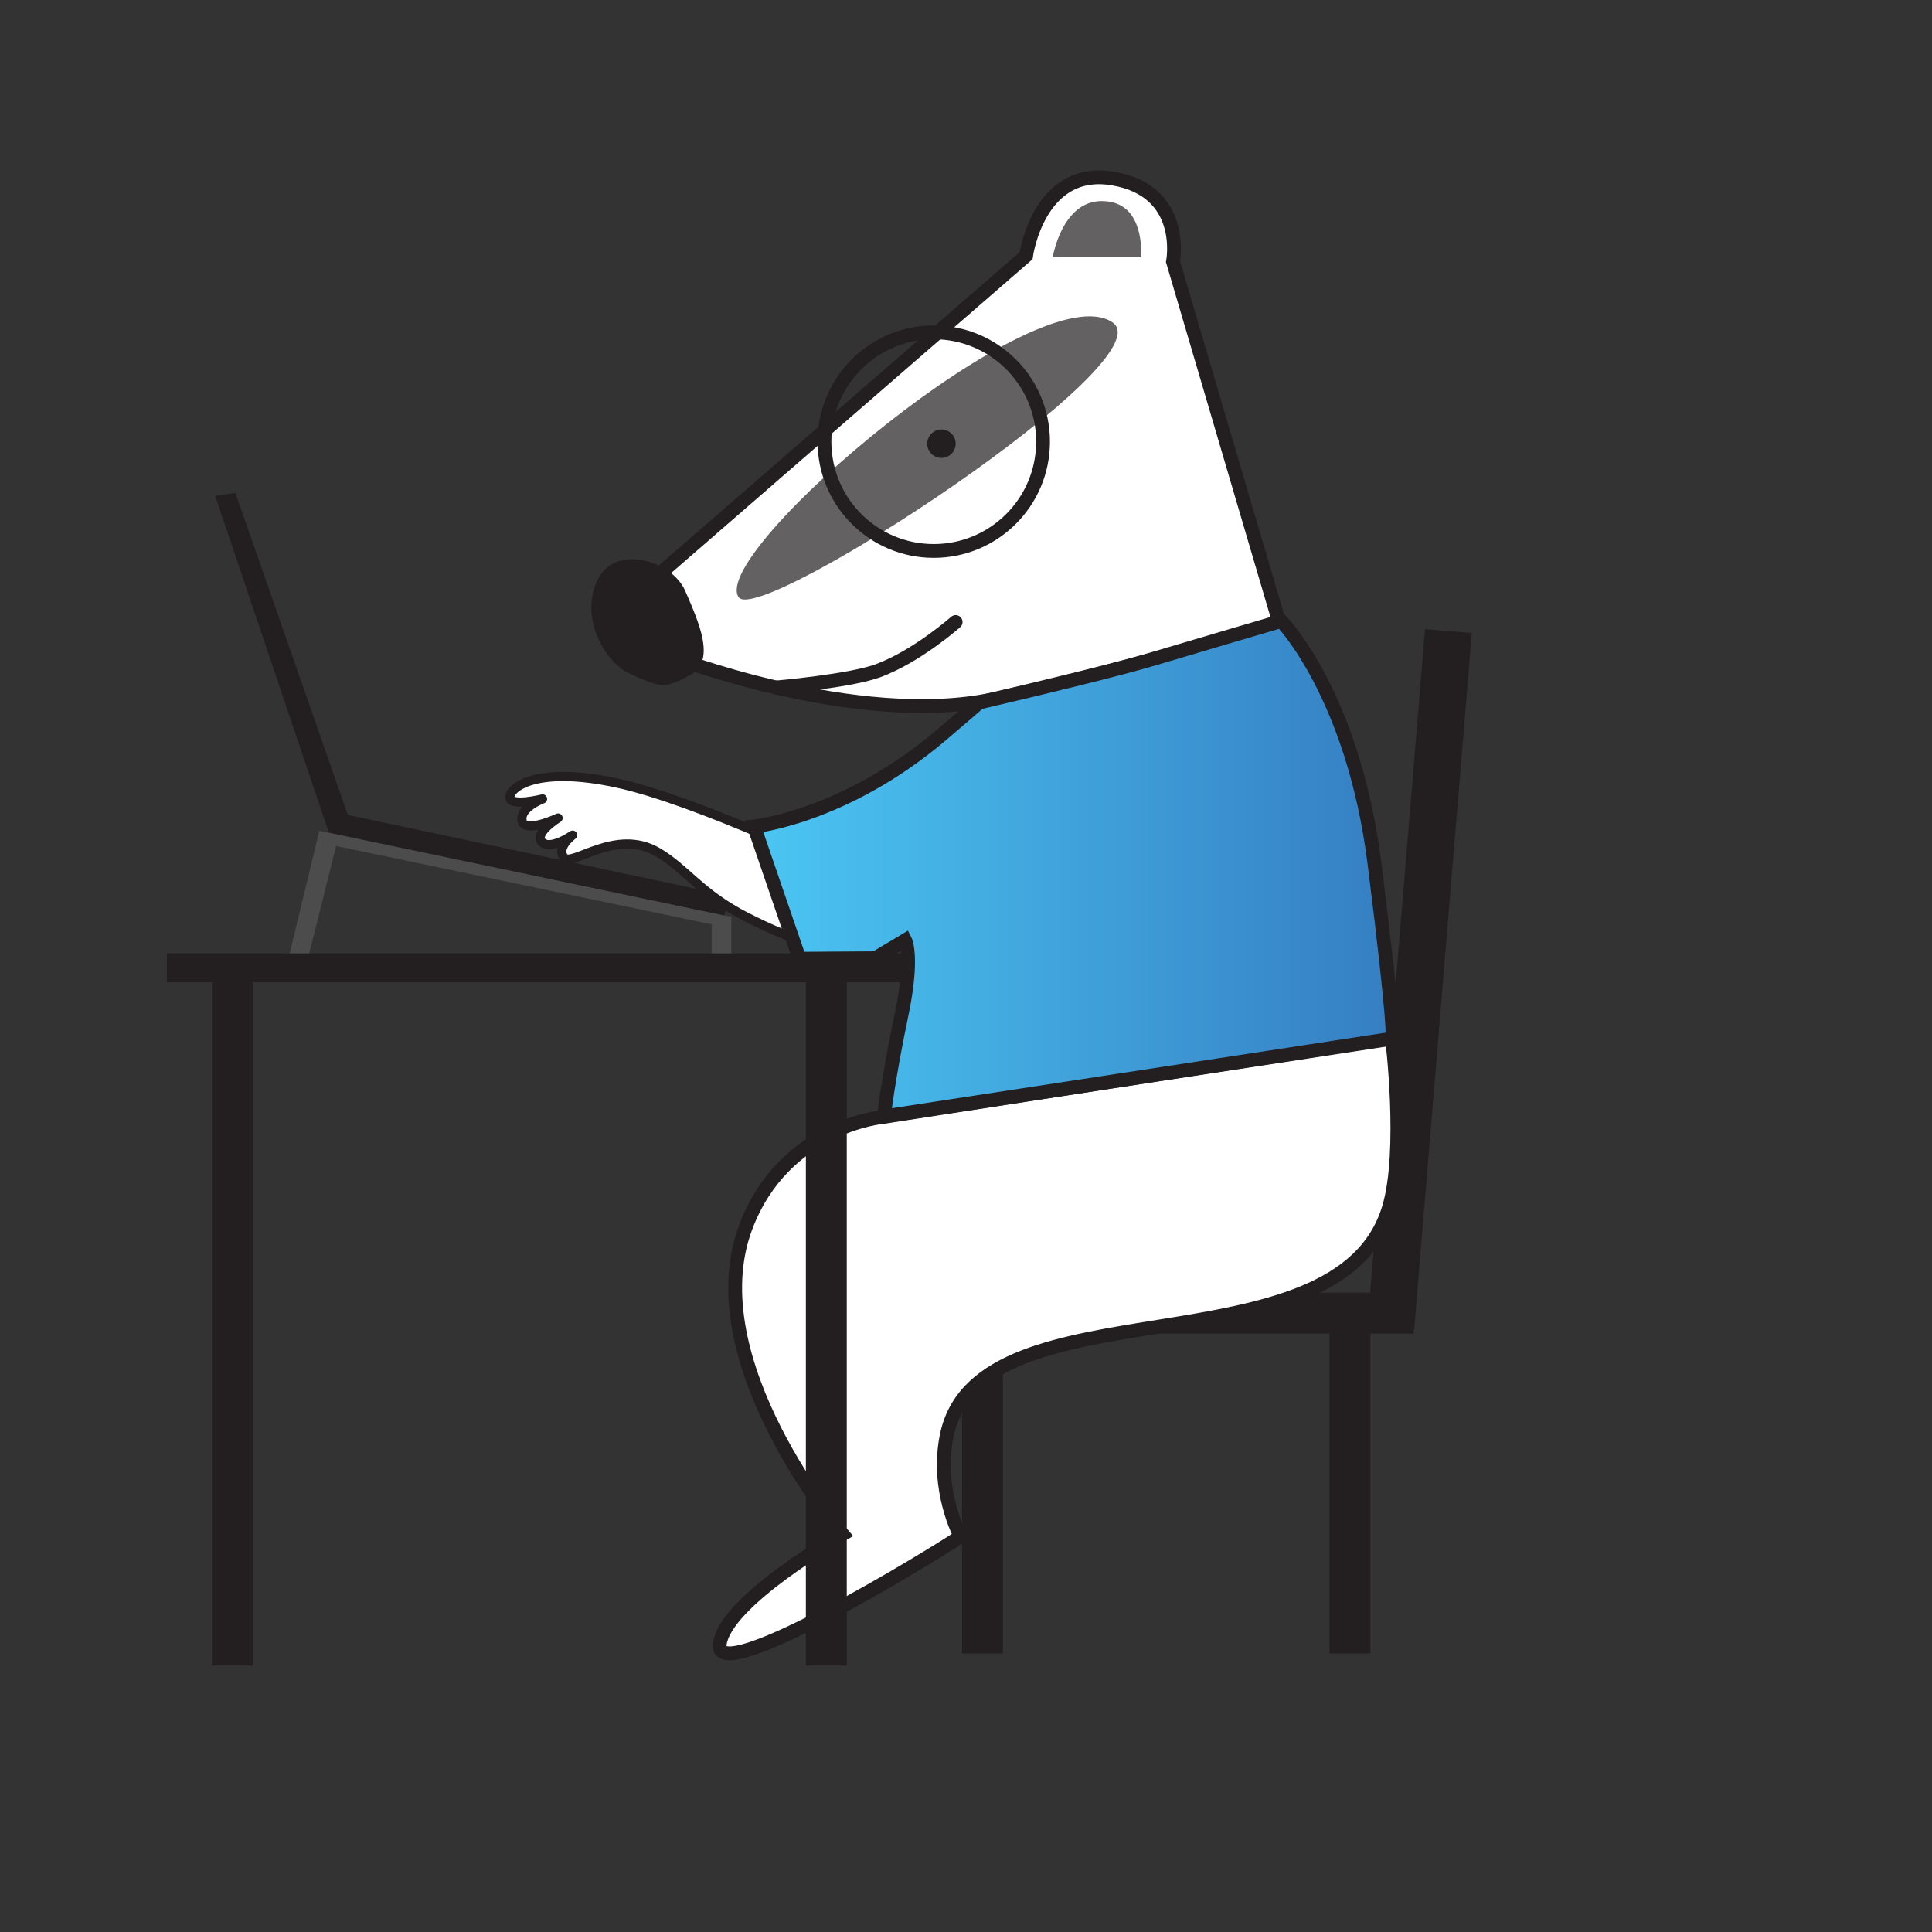 <?xml version="1.0" encoding="UTF-8"?> <svg xmlns="http://www.w3.org/2000/svg" xmlns:xlink="http://www.w3.org/1999/xlink" viewBox="0 0 420 420"><rect x="0" y="0" width="420" height="420" fill="#333333" stroke="none"/><defs><linearGradient id="linear-gradient" x1="163.93" y1="188.8" x2="302.75" y2="188.8" gradientUnits="userSpaceOnUse"><stop offset="0" stop-color="#4bc6f3"></stop><stop offset="1" stop-color="#357ec2"></stop></linearGradient></defs><g id="Spletne_strani" data-name="Spletne strani"><polygon points="158.98 208.17 154.72 208.17 154.72 200.95 73.07 183.91 66.99 208.17 62.76 208.17 69.41 180.61 158.98 199.32 158.98 208.17" style="fill:#4c4c4d"></polygon><polygon points="158.98 194.84 157.4 199 71.48 180.98 46.77 107.75 51.18 107.16 75.61 177.15 158.98 194.84" style="fill:#231f20"></polygon><rect x="36.3" y="207.26" width="161.55" height="6.28" style="fill:#231f20"></rect><rect x="46.07" y="213.54" width="8.89" height="148.53" style="fill:#231f20"></rect><polygon points="319.96 137.61 309.79 136.77 297.85 281.02 199.11 281.02 199.11 289.91 209.14 289.91 209.14 359.45 218.03 359.45 218.03 289.91 289.02 289.91 289.02 359.45 297.91 359.45 297.91 289.91 307.28 289.91 307.28 289.06 307.43 289.07 319.96 137.61" style="fill:#231f20"></polygon><path d="M183.13,189.23s-31.42-15.2-49-19-23.37,1-23.3,3.11,7.11.34,7.11.34-5,1.87-4.45,4.73,7.83-.58,7.83-.58-5.35,3.3-3.52,5.21,6.68-1.49,6.68-1.49-3.61,2.68-1.88,4.86,11.26-6.56,20.45-1.11c6.12,3.62,9.28,9,19.21,14.06s15.76,6.32,15.76,6.32Z" style="fill:#fff;stroke:#231f20;stroke-linecap:round;stroke-linejoin:round;stroke-width:2px"></path><path d="M223.06,55.59l-81.37,70.65,3.13,16.06s41.33,16.21,71.55,9.62,61.7-16.7,61.7-16.7L255,56.88s3-15.41-13.14-18.08S223.06,55.59,223.06,55.59Z" style="fill:#fff;stroke:#231f20;stroke-linecap:round;stroke-miterlimit:10;stroke-width:3px"></path><path d="M130.25,125.44c-4.73,8.37,1.35,18.65,6.52,20.94,6.72,3,7.43,3.52,13.22.4s1.9-11.53-1-18.27S134.17,118.49,130.25,125.44Z" style="fill:#231f20"></path><path d="M160.55,129.8c4.29,6.67,93.31-51.47,81.32-59.7C225.85,59.09,154.19,119.92,160.55,129.8Z" style="fill:#231f20;opacity:0.7"></path><circle cx="204.66" cy="96.46" r="3.09" style="fill:#231f20"></circle><path d="M207.75,135.22s-8.34,7.41-16.82,10.57c-6.13,2.28-22.21,3.66-22.21,3.66" style="fill:none;stroke:#231f20;stroke-linecap:round;stroke-miterlimit:10;stroke-width:3px"></path><path d="M228.88,55.78h19.24c0-2.66,0-12.07-8.62-12.07S228.88,55.78,228.88,55.78Z" style="fill:#231f20;opacity:0.7"></path><path d="M191.92,242.82s-21.43,1.91-29.76,23.81c-11.12,29.24,21,66.89,21,66.89s-25.66,14.51-26.71,24S203,338,208.82,334c0,0-5.58-10.29-2.93-22.27,7.45-33.67,85.07-12.47,96.05-49.17,3.71-12.41.67-36.88.67-36.88Z" style="fill:#fff;stroke:#231f20;stroke-linecap:round;stroke-miterlimit:10;stroke-width:3px"></path><path d="M298.81,187.8C294.18,151,278.54,135,278.54,135s-19.88,5.85-27.38,8.1c-8,2.4-24,6.27-38.29,9.62h0s-2.44,2.16-8.21,7.06c-21.07,17.88-40.73,19.88-40.73,19.88l9.86,28.76,16.47-.11,6.52-3.89s1.84,3.55-.76,16c-2.94,14-3.87,22.28-3.87,22.28l110.56-16.91S303.45,224.56,298.81,187.8Z" style="stroke:#231f20;stroke-miterlimit:10;stroke-width:3px;fill:url(#linear-gradient)"></path><rect x="175.19" y="213.54" width="8.89" height="148.53" style="fill:#231f20"></rect><circle cx="202.99" cy="96.01" r="23.76" style="fill:none;stroke:#231f20;stroke-linecap:round;stroke-linejoin:round;stroke-width:3px"></circle></g></svg> 